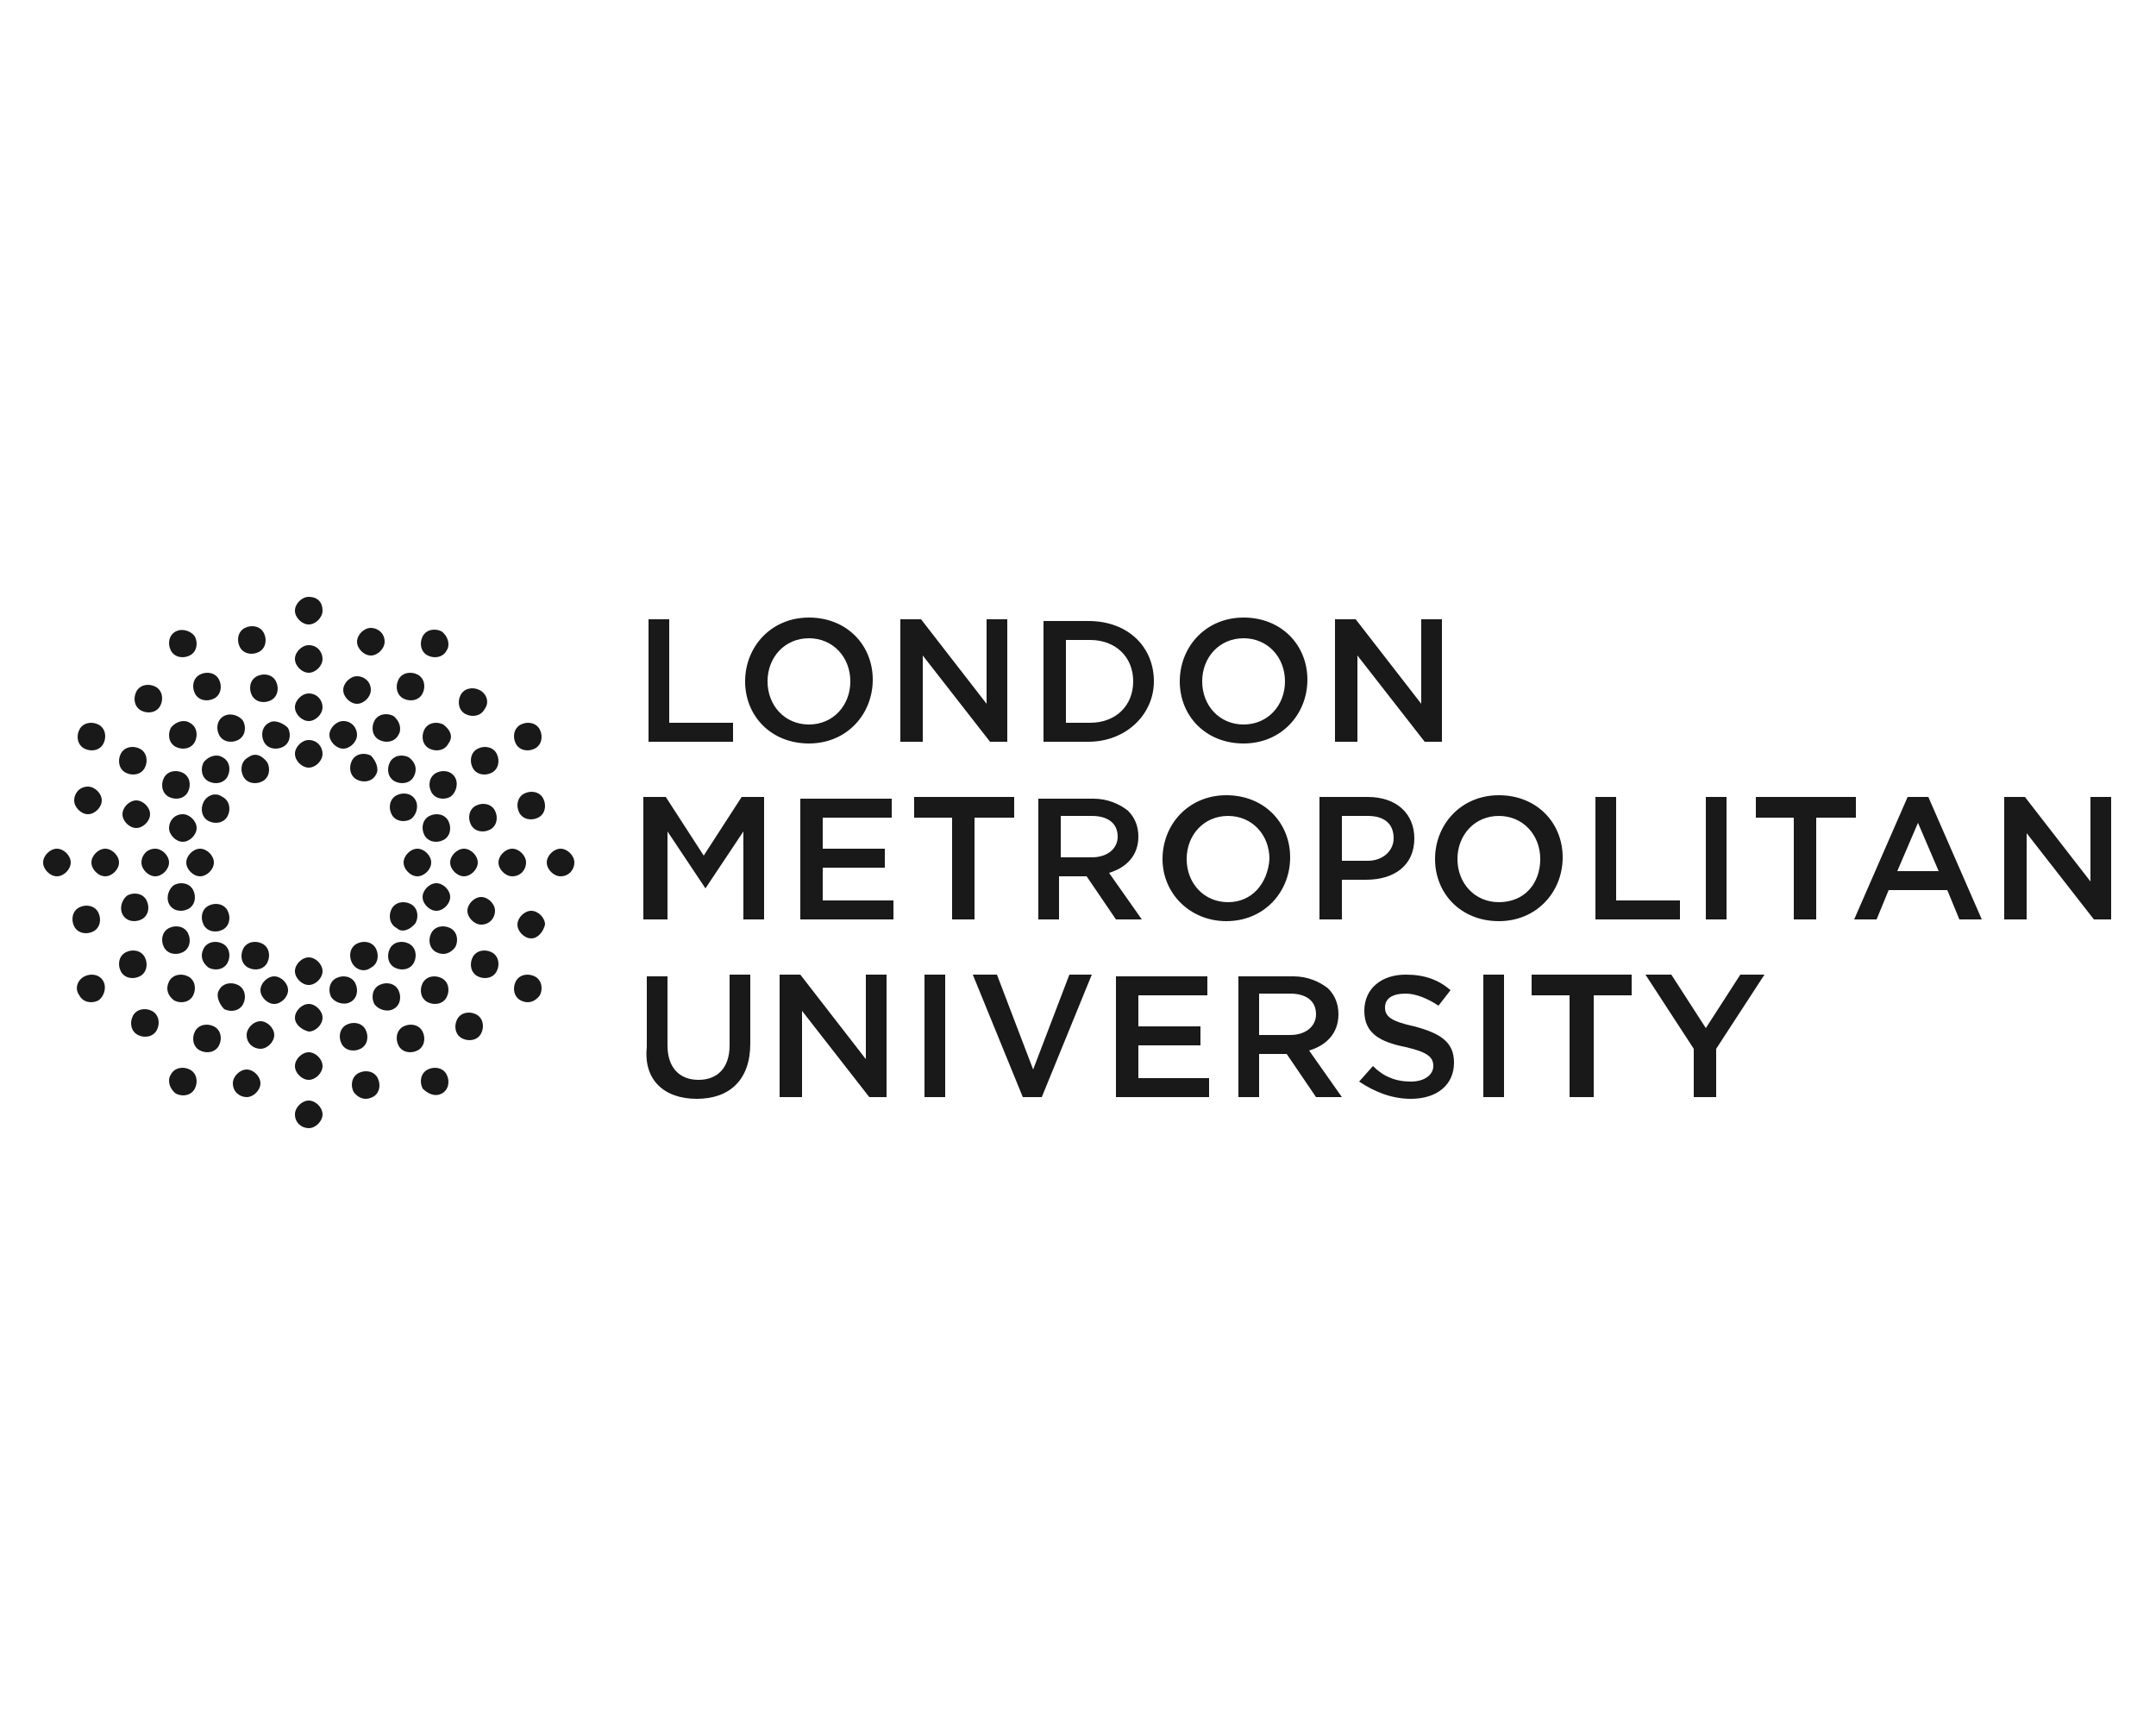 <?xml version="1.0" encoding="UTF-8"?> <!-- Generator: Adobe Illustrator 25.3.0, SVG Export Plug-In . SVG Version: 6.00 Build 0) --> <svg xmlns="http://www.w3.org/2000/svg" xmlns:xlink="http://www.w3.org/1999/xlink" version="1.1" id="Layer_1" x="0px" y="0px" width="125px" height="100px" viewBox="0 0 125 100" style="enable-background:new 0 0 125 100;" xml:space="preserve"> <style type="text/css"> .st0{fill-rule:evenodd;clip-rule:evenodd;fill:#1A1919;} </style> <g id="Page-1"> <g id="London-Metropolitan-University-logo---black-4"> <path id="Fill-1" class="st0" d="M40.4,63.7c1.9,0,3.1-1.1,3.1-3.2v-4h-1.2v4.1c0,1.3-0.7,2-1.8,2c-1.1,0-1.8-0.7-1.8-2v-4h-1.2 v4.1C37.3,62.6,38.5,63.7,40.4,63.7z M45.3,63.6h1.2v-5l3.9,5h1v-7.1h-1.2v4.9l-3.8-4.9h-1.2V63.6z M53.6,63.6h1.2v-7.1h-1.2V63.6 z M59.3,63.6h1.1l2.9-7.1H62l-2.1,5.5l-2.1-5.5h-1.4L59.3,63.6z M64.8,63.6h5.3v-1.1H66v-1.9h3.6v-1.1H66v-1.8h4v-1.1h-5.3V63.6z M71.7,63.6H73v-2.5h1.6l1.7,2.5h1.5l-1.9-2.7c1-0.3,1.7-1,1.7-2.1v0c0-0.6-0.2-1.1-0.6-1.5c-0.5-0.4-1.2-0.7-2-0.7h-3.2V63.6z M73,60v-2.4h1.8c0.9,0,1.5,0.4,1.5,1.2v0c0,0.7-0.6,1.2-1.5,1.2H73z M81.8,63.7c1.5,0,2.5-0.8,2.5-2.1v0c0-1.2-0.8-1.7-2.3-2.1 c-1.4-0.3-1.7-0.6-1.7-1.1v0c0-0.5,0.4-0.8,1.2-0.8c0.6,0,1.3,0.3,1.9,0.7l0.7-0.9c-0.7-0.6-1.5-0.9-2.6-0.9 c-1.4,0-2.4,0.8-2.4,2.1v0c0,1.3,0.9,1.8,2.4,2.1c1.3,0.3,1.6,0.6,1.6,1.1v0c0,0.5-0.5,0.9-1.3,0.9c-0.9,0-1.6-0.3-2.2-0.9 l-0.8,0.9C79.7,63.3,80.7,63.7,81.8,63.7z M86,63.6h1.2v-7.1H86V63.6z M91.1,63.6h1.3v-5.9h2.2v-1.2h-5.8v1.2h2.2V63.6z M98.2,63.6h1.3v-2.8l2.8-4.3h-1.4l-2,3.1l-2-3.1h-1.5l2.8,4.3V63.6z"></path> <path id="Fill-2" class="st0" d="M37.5,53.3h1.2v-5.1l2.2,3.3h0l2.2-3.3v5.1h1.2v-7.1h-1.3l-2.2,3.4l-2.2-3.4h-1.3V53.3z M46.5,53.3h5.3v-1.1h-4.1v-1.9h3.6v-1.1h-3.6v-1.8h4v-1.1h-5.3V53.3z M55.2,53.3h1.3v-5.9h2.3v-1.2h-5.8v1.2h2.2V53.3z M60.2,53.3h1.2v-2.5H63l1.7,2.5h1.5l-1.9-2.7c1-0.3,1.7-1,1.7-2.1v0c0-0.6-0.2-1.1-0.6-1.5c-0.5-0.4-1.2-0.7-2-0.7h-3.2V53.3z M61.5,49.7v-2.4h1.8c0.9,0,1.5,0.4,1.5,1.2v0c0,0.7-0.6,1.2-1.5,1.2H61.5z M71.1,53.4c2.2,0,3.7-1.7,3.7-3.7v0 c0-2-1.5-3.6-3.7-3.6c-2.2,0-3.7,1.7-3.7,3.7v0C67.4,51.8,69,53.4,71.1,53.4z M71.2,52.3c-1.4,0-2.4-1.1-2.4-2.5v0 c0-1.4,1-2.5,2.4-2.5c1.4,0,2.4,1.1,2.4,2.5v0C73.5,51.2,72.6,52.3,71.2,52.3z M76.6,53.3h1.2V51h1.4c1.6,0,2.8-0.8,2.8-2.4v0 c0-1.4-1-2.4-2.7-2.4h-2.8V53.3z M77.8,49.9v-2.6h1.5c0.9,0,1.5,0.4,1.5,1.3v0c0,0.7-0.6,1.3-1.5,1.3H77.8z M86.9,53.4 c2.2,0,3.7-1.7,3.7-3.7v0c0-2-1.5-3.6-3.7-3.6c-2.2,0-3.7,1.7-3.7,3.7v0C83.2,51.8,84.7,53.4,86.9,53.4z M86.9,52.3 c-1.4,0-2.4-1.1-2.4-2.5v0c0-1.4,1-2.5,2.4-2.5c1.4,0,2.4,1.1,2.4,2.5v0C89.3,51.2,88.4,52.3,86.9,52.3z M92.4,53.3h5v-1.1h-3.7 v-6h-1.2V53.3z M98.9,53.3h1.2v-7.1h-1.2V53.3z M104,53.3h1.3v-5.9h2.3v-1.2h-5.8v1.2h2.2V53.3z M107.5,53.3h1.3l0.7-1.7h3.4 l0.7,1.7h1.3l-3.1-7.1h-1.2L107.5,53.3z M110,50.5l1.2-2.8l1.2,2.8H110z M116.3,53.3h1.2v-5l3.9,5h1v-7.1h-1.2v4.9l-3.8-4.9h-1.2 V53.3z"></path> <path id="Fill-3" class="st0" d="M37.5,43h5v-1.1h-3.7v-6h-1.2V43z M46.9,43.1c2.2,0,3.7-1.7,3.7-3.7v0c0-2-1.5-3.6-3.7-3.6 c-2.2,0-3.7,1.7-3.7,3.7v0C43.2,41.5,44.7,43.1,46.9,43.1z M46.9,42c-1.4,0-2.4-1.1-2.4-2.5v0c0-1.4,1-2.5,2.4-2.5 c1.4,0,2.4,1.1,2.4,2.5v0C49.3,40.9,48.3,42,46.9,42z M52.3,43h1.2v-5l3.9,5h1v-7.1h-1.2v4.9l-3.8-4.9h-1.2V43z M60.5,43h2.6 c2.2,0,3.8-1.6,3.8-3.5v0c0-2-1.5-3.5-3.8-3.5h-2.6V43z M63.2,37.1c1.5,0,2.5,1,2.5,2.4v0c0,1.4-1,2.4-2.5,2.4h-1.4v-4.8H63.2z M72.1,43.1c2.2,0,3.7-1.7,3.7-3.7v0c0-2-1.5-3.6-3.7-3.6c-2.2,0-3.7,1.7-3.7,3.7v0C68.4,41.5,69.9,43.1,72.1,43.1z M72.1,42 c-1.4,0-2.4-1.1-2.4-2.5v0c0-1.4,1-2.5,2.4-2.5c1.4,0,2.4,1.1,2.4,2.5v0C74.5,40.9,73.5,42,72.1,42z M77.5,43h1.2v-5l3.9,5h1v-7.1 h-1.2v4.9l-3.8-4.9h-1.2V43z"></path> <path id="Fill-4" class="st0" d="M3.3,49.2c0.4,0,0.8,0.4,0.8,0.8c0,0.4-0.4,0.8-0.8,0.8c-0.4,0-0.8-0.4-0.8-0.8 C2.5,49.6,2.9,49.2,3.3,49.2"></path> <path id="Fill-5" class="st0" d="M6.1,49.2c0.4,0,0.8,0.4,0.8,0.8c0,0.4-0.4,0.8-0.8,0.8c-0.4,0-0.8-0.4-0.8-0.8 C5.3,49.6,5.7,49.2,6.1,49.2"></path> <path id="Fill-6" class="st0" d="M9,49.2c0.4,0,0.8,0.4,0.8,0.8c0,0.4-0.4,0.8-0.8,0.8c-0.4,0-0.8-0.4-0.8-0.8 C8.2,49.6,8.5,49.2,9,49.2"></path> <path id="Fill-7" class="st0" d="M11.6,49.2c0.4,0,0.8,0.4,0.8,0.8c0,0.4-0.4,0.8-0.8,0.8c-0.4,0-0.8-0.4-0.8-0.8 C10.8,49.6,11.2,49.2,11.6,49.2"></path> <path id="Fill-8" class="st0" d="M10.6,47.2c0.4,0,0.8,0.4,0.8,0.8c0,0.4-0.4,0.8-0.8,0.8c-0.4,0-0.8-0.4-0.8-0.8 C9.8,47.6,10.1,47.2,10.6,47.2"></path> <path id="Fill-9" class="st0" d="M7.9,46.4c0.4,0,0.8,0.4,0.8,0.8c0,0.4-0.4,0.8-0.8,0.8c-0.4,0-0.8-0.4-0.8-0.8 C7.1,46.8,7.5,46.4,7.9,46.4"></path> <path id="Fill-10" class="st0" d="M5.1,45.6c0.4,0,0.8,0.4,0.8,0.8c0,0.4-0.4,0.8-0.8,0.8c-0.4,0-0.8-0.4-0.8-0.8 C4.3,46,4.6,45.6,5.1,45.6"></path> <path id="Fill-11" class="st0" d="M4.9,56.6c0.4-0.2,0.9-0.1,1.1,0.3C6.2,57.3,6,57.8,5.7,58c-0.4,0.2-0.9,0.1-1.1-0.3 C4.3,57.3,4.5,56.8,4.9,56.6"></path> <path id="Fill-12" class="st0" d="M7.3,55.2c0.4-0.2,0.9-0.1,1.1,0.3c0.2,0.4,0.1,0.9-0.3,1.1c-0.4,0.2-0.9,0.1-1.1-0.3 C6.8,55.9,6.9,55.4,7.3,55.2"></path> <path id="Fill-13" class="st0" d="M9.8,53.8c0.4-0.2,0.9-0.1,1.1,0.3c0.2,0.4,0.1,0.9-0.3,1.1c-0.4,0.2-0.9,0.1-1.1-0.3 C9.3,54.5,9.4,54,9.8,53.8"></path> <path id="Fill-14" class="st0" d="M12.1,52.5c0.4-0.2,0.9-0.1,1.1,0.3c0.2,0.4,0.1,0.9-0.3,1.1c-0.4,0.2-0.9,0.1-1.1-0.3 C11.6,53.2,11.7,52.7,12.1,52.5"></path> <path id="Fill-15" class="st0" d="M10.1,51.3c0.4-0.2,0.9-0.1,1.1,0.3c0.2,0.4,0.1,0.9-0.3,1.1c-0.4,0.2-0.9,0.1-1.1-0.3 C9.6,52,9.8,51.5,10.1,51.3"></path> <path id="Fill-16" class="st0" d="M7.4,51.9c0.4-0.2,0.9-0.1,1.1,0.3c0.2,0.4,0.1,0.9-0.3,1.1c-0.4,0.2-0.9,0.1-1.1-0.3 C6.9,52.6,7.1,52.1,7.4,51.9"></path> <path id="Fill-17" class="st0" d="M4.6,52.6c0.4-0.2,0.9-0.1,1.1,0.3c0.2,0.4,0.1,0.9-0.3,1.1c-0.4,0.2-0.9,0.1-1.1-0.3 C4.1,53.3,4.2,52.8,4.6,52.6"></path> <path id="Fill-18" class="st0" d="M9.9,62.3c0.2-0.4,0.7-0.5,1.1-0.3c0.4,0.2,0.5,0.7,0.3,1.1c-0.2,0.4-0.7,0.5-1.1,0.3 C9.8,63.1,9.7,62.6,9.9,62.3"></path> <path id="Fill-19" class="st0" d="M11.3,59.8c0.2-0.4,0.7-0.5,1.1-0.3c0.4,0.2,0.5,0.7,0.3,1.1c-0.2,0.4-0.7,0.5-1.1,0.3 C11.2,60.7,11.1,60.2,11.3,59.8"></path> <path id="Fill-20" class="st0" d="M12.7,57.4c0.2-0.4,0.7-0.5,1.1-0.3c0.4,0.2,0.5,0.7,0.3,1.1c-0.2,0.4-0.7,0.5-1.1,0.3 C12.7,58.2,12.5,57.7,12.7,57.4"></path> <path id="Fill-21" class="st0" d="M14.1,55c0.2-0.4,0.7-0.5,1.1-0.3c0.4,0.2,0.5,0.7,0.3,1.1c-0.2,0.4-0.7,0.5-1.1,0.3 C14,55.9,13.9,55.4,14.1,55"></path> <path id="Fill-22" class="st0" d="M11.8,55c0.2-0.4,0.7-0.5,1.1-0.3c0.4,0.2,0.5,0.7,0.3,1.1c-0.2,0.4-0.7,0.5-1.1,0.3 C11.7,55.8,11.6,55.4,11.8,55"></path> <path id="Fill-23" class="st0" d="M9.8,56.9c0.2-0.4,0.7-0.5,1.1-0.3c0.4,0.2,0.5,0.7,0.3,1.1c-0.2,0.4-0.7,0.5-1.1,0.3 C9.7,57.7,9.6,57.3,9.8,56.9"></path> <path id="Fill-24" class="st0" d="M7.7,58.9c0.2-0.4,0.7-0.5,1.1-0.3c0.4,0.2,0.5,0.7,0.3,1.1C8.9,60.1,8.4,60.2,8,60 C7.6,59.8,7.5,59.3,7.7,58.9"></path> <path id="Fill-25" class="st0" d="M17.1,64.6c0-0.4,0.4-0.8,0.8-0.8s0.8,0.4,0.8,0.8c0,0.4-0.4,0.8-0.8,0.8S17.1,65.1,17.1,64.6"></path> <path id="Fill-26" class="st0" d="M17.1,61.8c0-0.4,0.4-0.8,0.8-0.8s0.8,0.4,0.8,0.8c0,0.4-0.4,0.8-0.8,0.8S17.1,62.2,17.1,61.8"></path> <path id="Fill-27" class="st0" d="M17.1,59c0-0.4,0.4-0.8,0.8-0.8c0.4,0,0.8,0.4,0.8,0.8c0,0.4-0.4,0.8-0.8,0.8 C17.5,59.7,17.1,59.4,17.1,59"></path> <path id="Fill-28" class="st0" d="M17.1,56.3c0-0.4,0.4-0.8,0.8-0.8s0.8,0.4,0.8,0.8c0,0.4-0.4,0.8-0.8,0.8S17.1,56.7,17.1,56.3"></path> <path id="Fill-29" class="st0" d="M15.1,57.4c0-0.4,0.4-0.8,0.8-0.8c0.4,0,0.8,0.4,0.8,0.8c0,0.4-0.4,0.8-0.8,0.8 C15.5,58.2,15.1,57.8,15.1,57.4"></path> <path id="Fill-30" class="st0" d="M14.3,60c0-0.4,0.4-0.8,0.8-0.8c0.4,0,0.8,0.4,0.8,0.8c0,0.4-0.4,0.8-0.8,0.8 C14.7,60.8,14.3,60.5,14.3,60"></path> <path id="Fill-31" class="st0" d="M13.5,62.8c0-0.4,0.4-0.8,0.8-0.8c0.4,0,0.8,0.4,0.8,0.8c0,0.4-0.4,0.8-0.8,0.8 C13.9,63.6,13.5,63.3,13.5,62.8"></path> <path id="Fill-32" class="st0" d="M24.5,63.1c-0.2-0.4-0.1-0.9,0.3-1.1c0.4-0.2,0.9-0.1,1.1,0.3c0.2,0.4,0.1,0.9-0.3,1.1 C25.2,63.6,24.8,63.4,24.5,63.1"></path> <path id="Fill-33" class="st0" d="M23.1,60.6c-0.2-0.4-0.1-0.9,0.3-1.1c0.4-0.2,0.9-0.1,1.1,0.3c0.2,0.4,0.1,0.9-0.3,1.1 C23.8,61.1,23.3,61,23.1,60.6"></path> <path id="Fill-34" class="st0" d="M21.7,58.2c-0.2-0.4-0.1-0.9,0.3-1.1c0.4-0.2,0.9-0.1,1.1,0.3c0.2,0.4,0.1,0.9-0.3,1.1 C22.4,58.7,21.9,58.5,21.7,58.2"></path> <path id="Fill-35" class="st0" d="M20.4,55.8c-0.2-0.4-0.1-0.9,0.3-1.1c0.4-0.2,0.9-0.1,1.1,0.3c0.2,0.4,0.1,0.9-0.3,1.1 C21.1,56.4,20.6,56.2,20.4,55.8"></path> <path id="Fill-36" class="st0" d="M19.2,57.8c-0.2-0.4-0.1-0.9,0.3-1.1c0.4-0.2,0.9-0.1,1.1,0.3c0.2,0.4,0.1,0.9-0.3,1.1 C19.9,58.3,19.4,58.1,19.2,57.8"></path> <path id="Fill-37" class="st0" d="M19.8,60.5c-0.2-0.4-0.1-0.9,0.3-1.1c0.4-0.2,0.9-0.1,1.1,0.3c0.2,0.4,0.1,0.9-0.3,1.1 C20.5,61,20,60.9,19.8,60.5"></path> <path id="Fill-38" class="st0" d="M20.5,63.3c-0.2-0.4-0.1-0.9,0.3-1.1c0.4-0.2,0.9-0.1,1.1,0.3c0.2,0.4,0.1,0.9-0.3,1.1 C21.2,63.8,20.8,63.7,20.5,63.3"></path> <path id="Fill-39" class="st0" d="M30.2,58c-0.4-0.2-0.5-0.7-0.3-1.1c0.2-0.4,0.7-0.5,1.1-0.3c0.4,0.2,0.5,0.7,0.3,1.1 C31,58.1,30.6,58.2,30.2,58"></path> <path id="Fill-40" class="st0" d="M27.7,56.6c-0.4-0.2-0.5-0.7-0.3-1.1c0.2-0.4,0.7-0.5,1.1-0.3c0.4,0.2,0.5,0.7,0.3,1.1 C28.6,56.7,28.1,56.8,27.7,56.6"></path> <path id="Fill-41" class="st0" d="M25.3,55.2c-0.4-0.2-0.5-0.7-0.3-1.1c0.2-0.4,0.7-0.5,1.1-0.3c0.4,0.2,0.5,0.7,0.3,1.1 C26.1,55.3,25.7,55.4,25.3,55.2"></path> <path id="Fill-42" class="st0" d="M23,53.8c-0.4-0.2-0.5-0.7-0.3-1.1c0.2-0.4,0.7-0.5,1.1-0.3c0.4,0.2,0.5,0.7,0.3,1.1 C23.8,53.9,23.3,54.1,23,53.8"></path> <path id="Fill-43" class="st0" d="M22.9,56.1c-0.4-0.2-0.5-0.7-0.3-1.1c0.2-0.4,0.7-0.5,1.1-0.3c0.4,0.2,0.5,0.7,0.3,1.1 C23.8,56.2,23.3,56.3,22.9,56.1"></path> <path id="Fill-44" class="st0" d="M24.8,58.1c-0.4-0.2-0.5-0.7-0.3-1.1c0.2-0.4,0.7-0.5,1.1-0.3c0.4,0.2,0.5,0.7,0.3,1.1 C25.7,58.2,25.2,58.3,24.8,58.1"></path> <path id="Fill-45" class="st0" d="M26.8,60.2c-0.4-0.2-0.5-0.7-0.3-1.1c0.2-0.4,0.7-0.5,1.1-0.3c0.4,0.2,0.5,0.7,0.3,1.1 C27.7,60.3,27.2,60.4,26.8,60.2"></path> <path id="Fill-46" class="st0" d="M32.5,50.8c-0.4,0-0.8-0.4-0.8-0.8c0-0.4,0.4-0.8,0.8-0.8c0.4,0,0.8,0.4,0.8,0.8 C33.3,50.4,33,50.8,32.5,50.8"></path> <path id="Fill-47" class="st0" d="M29.7,50.8c-0.4,0-0.8-0.4-0.8-0.8c0-0.4,0.4-0.8,0.8-0.8c0.4,0,0.8,0.4,0.8,0.8 C30.5,50.4,30.2,50.8,29.7,50.8"></path> <path id="Fill-48" class="st0" d="M26.9,50.8c-0.4,0-0.8-0.4-0.8-0.8c0-0.4,0.4-0.8,0.8-0.8c0.4,0,0.8,0.4,0.8,0.8 C27.7,50.4,27.3,50.8,26.9,50.8"></path> <path id="Fill-49" class="st0" d="M24.2,50.8c-0.4,0-0.8-0.4-0.8-0.8c0-0.4,0.4-0.8,0.8-0.8c0.4,0,0.8,0.4,0.8,0.8 C25,50.4,24.6,50.8,24.2,50.8"></path> <path id="Fill-50" class="st0" d="M25.3,52.8c-0.4,0-0.8-0.4-0.8-0.8c0-0.4,0.4-0.8,0.8-0.8c0.4,0,0.8,0.4,0.8,0.8 C26.1,52.4,25.7,52.8,25.3,52.8"></path> <path id="Fill-51" class="st0" d="M27.9,53.6c-0.4,0-0.8-0.4-0.8-0.8c0-0.4,0.4-0.8,0.8-0.8c0.4,0,0.8,0.4,0.8,0.8 C28.7,53.2,28.4,53.6,27.9,53.6"></path> <path id="Fill-52" class="st0" d="M30.8,54.4c-0.4,0-0.8-0.4-0.8-0.8c0-0.4,0.4-0.8,0.8-0.8c0.4,0,0.8,0.4,0.8,0.8 C31.5,54,31.2,54.4,30.8,54.4"></path> <path id="Fill-53" class="st0" d="M31,43.4c-0.4,0.2-0.9,0.1-1.1-0.3c-0.2-0.4-0.1-0.9,0.3-1.1c0.4-0.2,0.9-0.1,1.1,0.3 C31.5,42.7,31.4,43.2,31,43.4"></path> <path id="Fill-54" class="st0" d="M28.5,44.8c-0.4,0.2-0.9,0.1-1.1-0.3c-0.2-0.4-0.1-0.9,0.3-1.1c0.4-0.2,0.9-0.1,1.1,0.3 C29,44.1,28.9,44.6,28.5,44.8"></path> <path id="Fill-55" class="st0" d="M26.1,46.2c-0.4,0.2-0.9,0.1-1.1-0.3c-0.2-0.4-0.1-0.9,0.3-1.1c0.4-0.2,0.9-0.1,1.1,0.3 C26.6,45.5,26.4,46,26.1,46.2"></path> <path id="Fill-56" class="st0" d="M23.8,47.5c-0.4,0.2-0.9,0.1-1.1-0.3c-0.2-0.4-0.1-0.9,0.3-1.1c0.4-0.2,0.9-0.1,1.1,0.3 C24.3,46.8,24.1,47.3,23.8,47.5"></path> <path id="Fill-57" class="st0" d="M25.7,48.7c-0.4,0.2-0.9,0.1-1.1-0.3c-0.2-0.4-0.1-0.9,0.3-1.1c0.4-0.2,0.9-0.1,1.1,0.3 C26.2,48,26.1,48.5,25.7,48.7"></path> <path id="Fill-58" class="st0" d="M28.4,48.1c-0.4,0.2-0.9,0.1-1.1-0.3c-0.2-0.4-0.1-0.9,0.3-1.1c0.4-0.2,0.9-0.1,1.1,0.3 C28.9,47.4,28.8,47.9,28.4,48.1"></path> <path id="Fill-59" class="st0" d="M31.2,47.4c-0.4,0.2-0.9,0.1-1.1-0.3c-0.2-0.4-0.1-0.9,0.3-1.1c0.4-0.2,0.9-0.1,1.1,0.3 C31.7,46.7,31.6,47.2,31.2,47.4"></path> <path id="Fill-60" class="st0" d="M25.9,37.7c-0.2,0.4-0.7,0.5-1.1,0.3c-0.4-0.2-0.5-0.7-0.3-1.1c0.2-0.4,0.7-0.5,1.1-0.3 C26,36.9,26.1,37.4,25.9,37.7"></path> <path id="Fill-61" class="st0" d="M24.5,40.2c-0.2,0.4-0.7,0.5-1.1,0.3c-0.4-0.2-0.5-0.7-0.3-1.1c0.2-0.4,0.7-0.5,1.1-0.3 C24.6,39.3,24.7,39.8,24.5,40.2"></path> <path id="Fill-62" class="st0" d="M23.1,42.6c-0.2,0.4-0.7,0.5-1.1,0.3c-0.4-0.2-0.5-0.7-0.3-1.1c0.2-0.4,0.7-0.5,1.1-0.3 C23.2,41.8,23.3,42.3,23.1,42.6"></path> <path id="Fill-63" class="st0" d="M21.8,44.9c-0.2,0.4-0.7,0.5-1.1,0.3c-0.4-0.2-0.5-0.7-0.3-1.1c0.2-0.4,0.7-0.5,1.1-0.3 C21.8,44.1,22,44.6,21.8,44.9"></path> <path id="Fill-64" class="st0" d="M24,45c-0.2,0.4-0.7,0.5-1.1,0.3c-0.4-0.2-0.5-0.7-0.3-1.1c0.2-0.4,0.7-0.5,1.1-0.3 C24.1,44.2,24.2,44.6,24,45"></path> <path id="Fill-65" class="st0" d="M26,43.1c-0.2,0.4-0.7,0.5-1.1,0.3c-0.4-0.2-0.5-0.7-0.3-1.1c0.2-0.4,0.7-0.5,1.1-0.3 C26.1,42.3,26.3,42.7,26,43.1"></path> <path id="Fill-66" class="st0" d="M28.1,41.1c-0.2,0.4-0.7,0.5-1.1,0.3c-0.4-0.2-0.5-0.7-0.3-1.1c0.2-0.4,0.7-0.5,1.1-0.3 C28.2,40.2,28.4,40.7,28.1,41.1"></path> <path id="Fill-67" class="st0" d="M18.7,35.4c0,0.4-0.4,0.8-0.8,0.8c-0.4,0-0.8-0.4-0.8-0.8c0-0.4,0.4-0.8,0.8-0.8 C18.4,34.6,18.7,34.9,18.7,35.4"></path> <path id="Fill-68" class="st0" d="M18.7,38.2c0,0.4-0.4,0.8-0.8,0.8c-0.4,0-0.8-0.4-0.8-0.8c0-0.4,0.4-0.8,0.8-0.8 C18.4,37.4,18.7,37.8,18.7,38.2"></path> <path id="Fill-69" class="st0" d="M18.7,41c0,0.4-0.4,0.8-0.8,0.8c-0.4,0-0.8-0.4-0.8-0.8c0-0.4,0.4-0.8,0.8-0.8 C18.4,40.2,18.7,40.6,18.7,41"></path> <path id="Fill-70" class="st0" d="M18.7,43.7c0,0.4-0.4,0.8-0.8,0.8c-0.4,0-0.8-0.4-0.8-0.8c0-0.4,0.4-0.8,0.8-0.8 C18.4,42.9,18.7,43.3,18.7,43.7"></path> <path id="Fill-71" class="st0" d="M20.7,42.6c0,0.4-0.4,0.8-0.8,0.8c-0.4,0-0.8-0.4-0.8-0.8c0-0.4,0.4-0.8,0.8-0.8 C20.4,41.8,20.7,42.2,20.7,42.6"></path> <path id="Fill-72" class="st0" d="M21.5,40c0,0.4-0.4,0.8-0.8,0.8c-0.4,0-0.8-0.4-0.8-0.8c0-0.4,0.4-0.8,0.8-0.8 C21.1,39.2,21.5,39.5,21.5,40"></path> <path id="Fill-73" class="st0" d="M22.3,37.2c0,0.4-0.4,0.8-0.8,0.8c-0.4,0-0.8-0.4-0.8-0.8c0-0.4,0.4-0.8,0.8-0.8 C21.9,36.4,22.3,36.7,22.3,37.2"></path> <path id="Fill-74" class="st0" d="M11.3,36.9c0.2,0.4,0.1,0.9-0.3,1.1c-0.4,0.2-0.9,0.1-1.1-0.3c-0.2-0.4-0.1-0.9,0.3-1.1 C10.6,36.4,11.1,36.6,11.3,36.9"></path> <path id="Fill-75" class="st0" d="M12.7,39.4c0.2,0.4,0.1,0.9-0.3,1.1c-0.4,0.2-0.9,0.1-1.1-0.3c-0.2-0.4-0.1-0.9,0.3-1.1 C12,38.9,12.5,39,12.7,39.4"></path> <path id="Fill-76" class="st0" d="M14.1,41.8c0.2,0.4,0.1,0.9-0.3,1.1c-0.4,0.2-0.9,0.1-1.1-0.3c-0.2-0.4-0.1-0.9,0.3-1.1 C13.4,41.3,13.9,41.5,14.1,41.8"></path> <path id="Fill-77" class="st0" d="M15.5,44.2c0.2,0.4,0.1,0.9-0.3,1.1c-0.4,0.2-0.9,0.1-1.1-0.3c-0.2-0.4-0.1-0.9,0.3-1.1 C14.8,43.6,15.2,43.8,15.5,44.2"></path> <path id="Fill-78" class="st0" d="M16.7,42.2c0.2,0.4,0.1,0.9-0.3,1.1c-0.4,0.2-0.9,0.1-1.1-0.3c-0.2-0.4-0.1-0.9,0.3-1.1 C15.9,41.7,16.4,41.9,16.7,42.2"></path> <path id="Fill-79" class="st0" d="M16,39.5c0.2,0.4,0.1,0.9-0.3,1.1c-0.4,0.2-0.9,0.1-1.1-0.3c-0.2-0.4-0.1-0.9,0.3-1.1 C15.3,39,15.8,39.1,16,39.5"></path> <path id="Fill-80" class="st0" d="M15.3,36.7c0.2,0.4,0.1,0.9-0.3,1.1c-0.4,0.2-0.9,0.1-1.1-0.3c-0.2-0.4-0.1-0.9,0.3-1.1 C14.6,36.2,15.1,36.3,15.3,36.7"></path> <path id="Fill-81" class="st0" d="M5.7,42c0.4,0.2,0.5,0.7,0.3,1.1c-0.2,0.4-0.7,0.5-1.1,0.3c-0.4-0.2-0.5-0.7-0.3-1.1 C4.8,41.9,5.3,41.8,5.7,42"></path> <path id="Fill-82" class="st0" d="M8.1,43.4c0.4,0.2,0.5,0.7,0.3,1.1c-0.2,0.4-0.7,0.5-1.1,0.3c-0.4-0.2-0.5-0.7-0.3-1.1 C7.2,43.3,7.7,43.2,8.1,43.4"></path> <path id="Fill-83" class="st0" d="M10.6,44.8c0.4,0.2,0.5,0.7,0.3,1.1c-0.2,0.4-0.7,0.5-1.1,0.3c-0.4-0.2-0.5-0.7-0.3-1.1 C9.7,44.7,10.2,44.6,10.6,44.8"></path> <path id="Fill-84" class="st0" d="M12.9,46.2c0.4,0.2,0.5,0.7,0.3,1.1c-0.2,0.4-0.7,0.5-1.1,0.3c-0.4-0.2-0.5-0.7-0.3-1.1 C12,46.1,12.5,45.9,12.9,46.2"></path> <path id="Fill-85" class="st0" d="M12.9,43.9c0.4,0.2,0.5,0.7,0.3,1.1c-0.2,0.4-0.7,0.5-1.1,0.3c-0.4-0.2-0.5-0.7-0.3-1.1 C12.1,43.8,12.6,43.7,12.9,43.9"></path> <path id="Fill-86" class="st0" d="M11,41.9c0.4,0.2,0.5,0.7,0.3,1.1c-0.2,0.4-0.7,0.5-1.1,0.3c-0.4-0.2-0.5-0.7-0.3-1.1 C10.2,41.8,10.7,41.7,11,41.9"></path> <path id="Fill-87" class="st0" d="M9,39.8c0.4,0.2,0.5,0.7,0.3,1.1c-0.2,0.4-0.7,0.5-1.1,0.3c-0.4-0.2-0.5-0.7-0.3-1.1 C8.1,39.7,8.6,39.6,9,39.8"></path> </g> </g> </svg> 